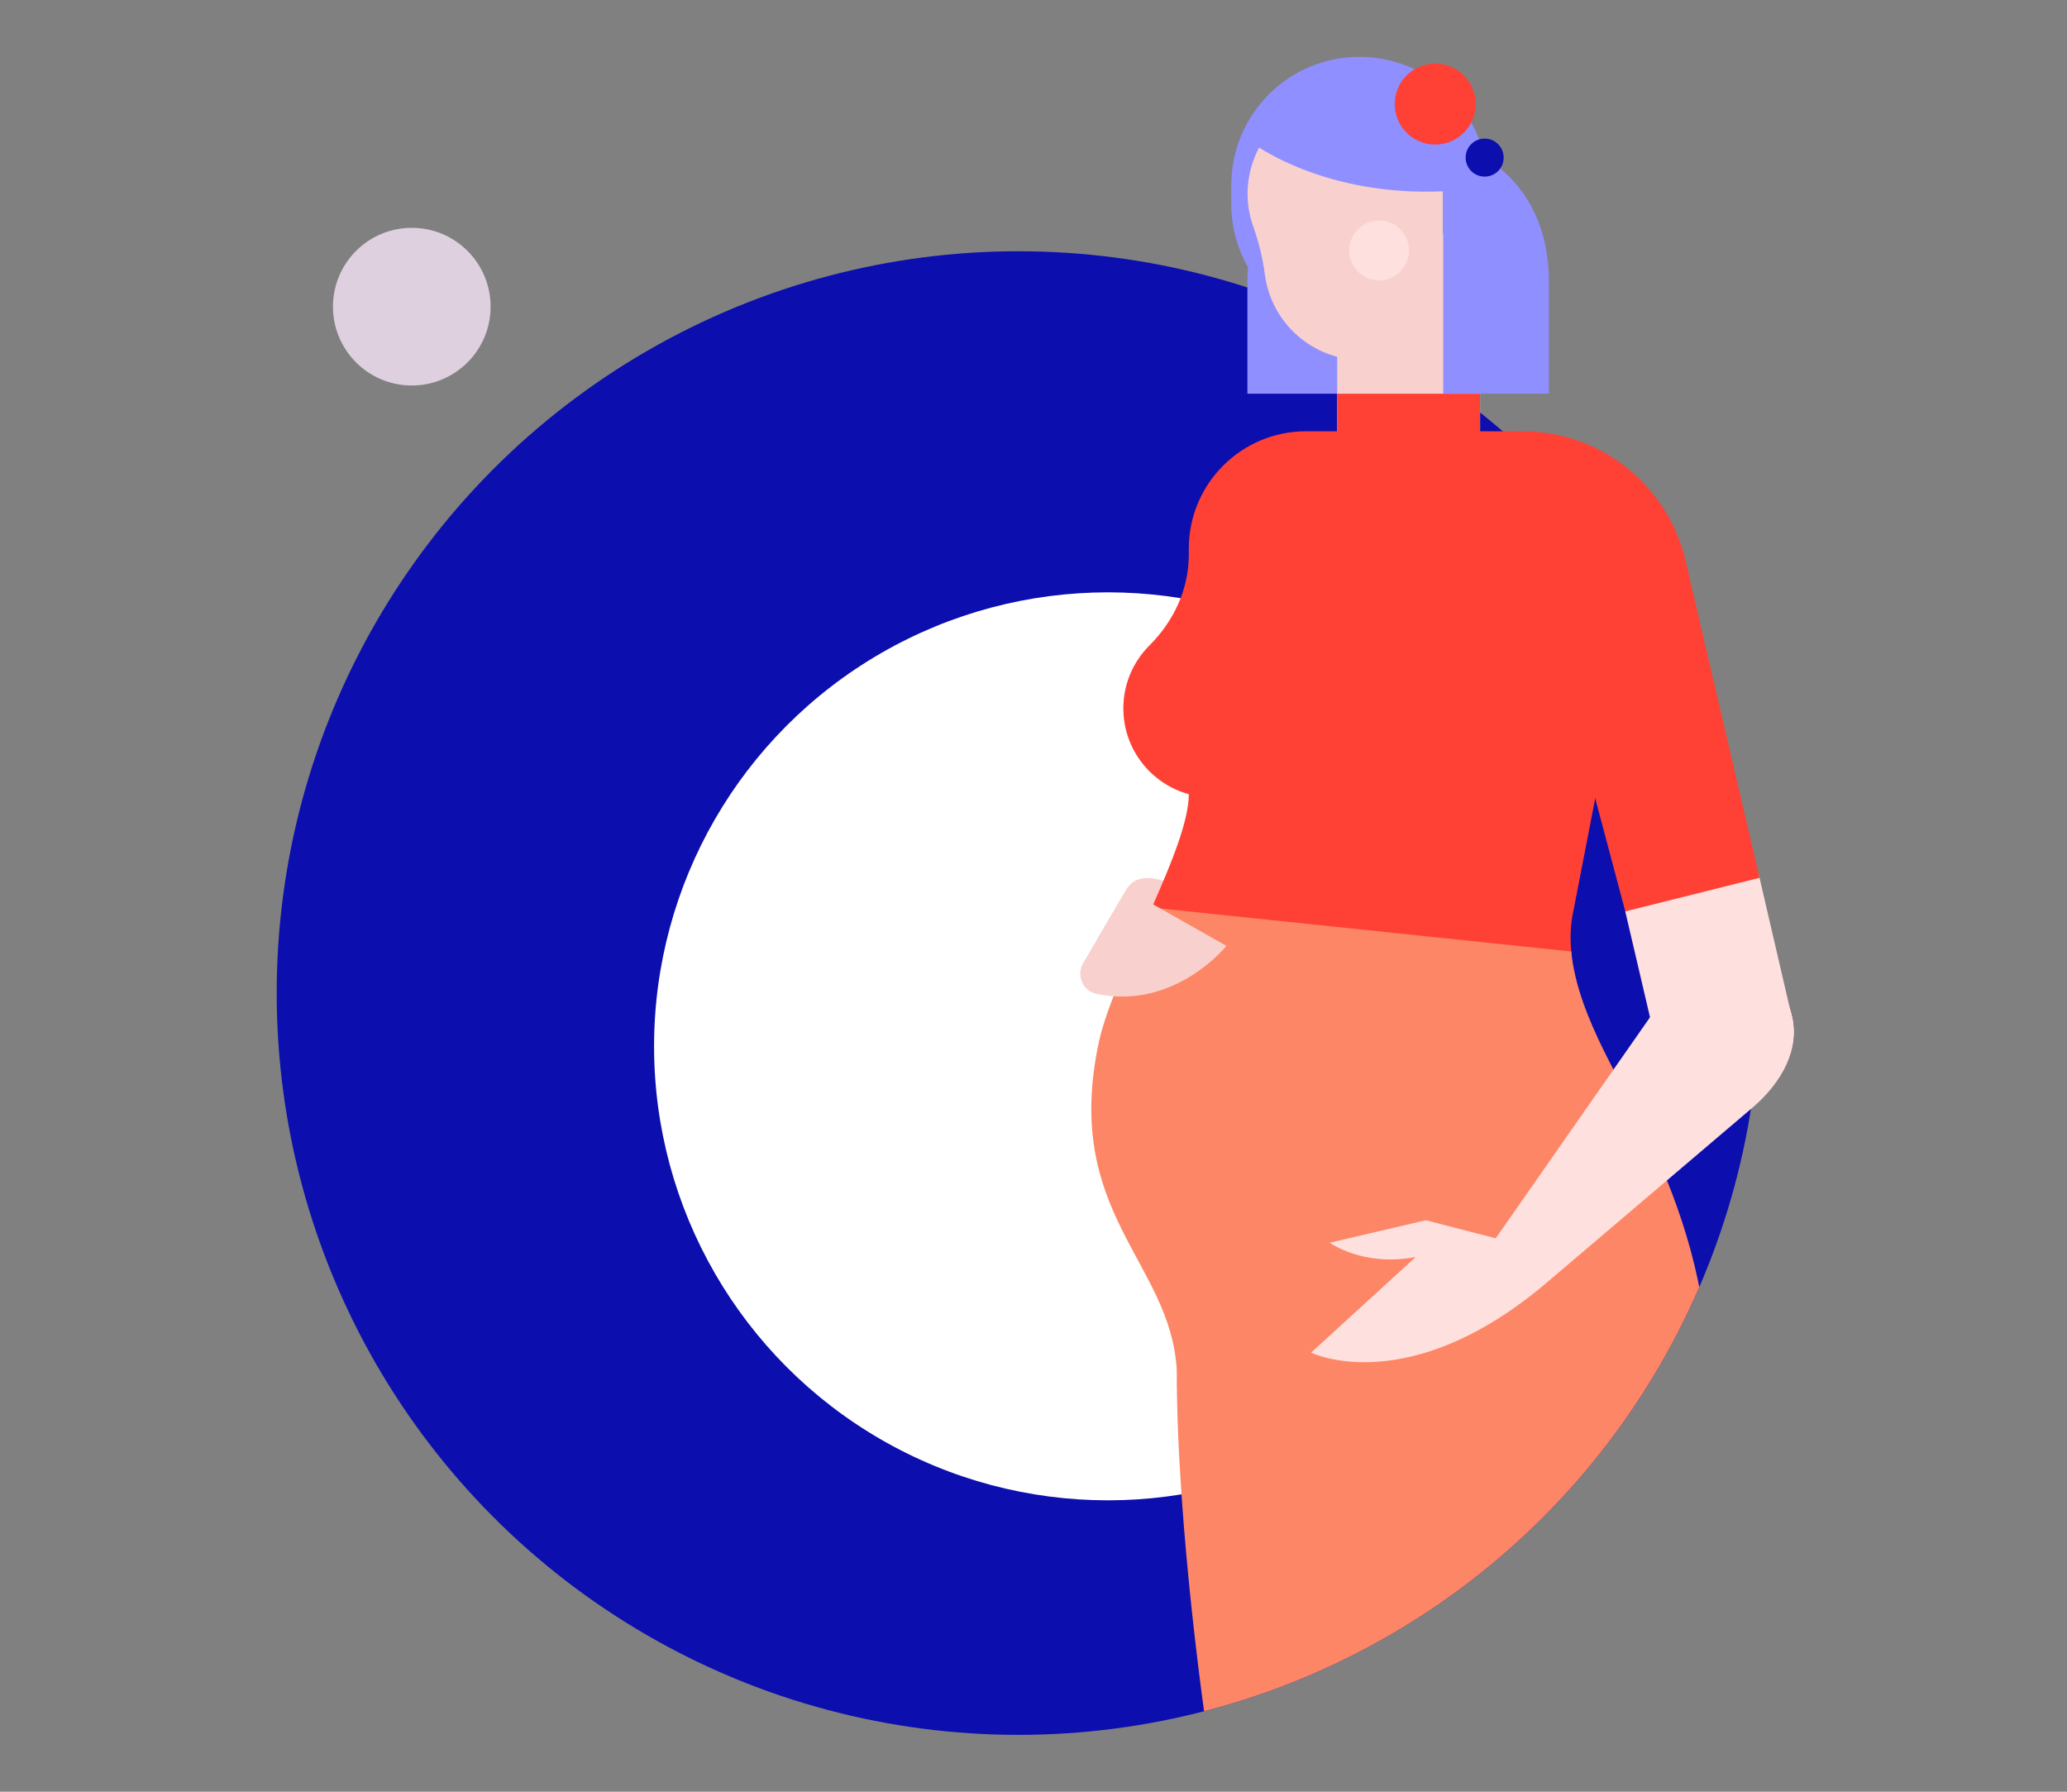 <?xml version="1.0" encoding="utf-8"?>
<!-- Generator: Adobe Illustrator 25.0.1, SVG Export Plug-In . SVG Version: 6.00 Build 0)  -->
<svg version="1.1" xmlns="http://www.w3.org/2000/svg" xmlns:xlink="http://www.w3.org/1999/xlink" x="0px" y="0px"
	 viewBox="0 0 600 520" style="enable-background:new 0 0 600 520;" xml:space="preserve">
<rect x="0" y="0" width="600" height="520" fill="#808080" stroke="none"/>
<style type="text/css">
	.st0anim{fill:#0C0EAE;}
	.st1anim{fill:#FFFFFF;}
	.st2anim{fill:#DED0DF;}
	.st3anim{fill:#F8D1CE;}
	.st4anim{fill:#8F8FFF;}
	.st5anim{fill:#FEE0DE;}
	.st6anim{fill:#FF4035;}
	.st7anim{clip-path:url(#SVGID_2_);fill:#FD8667;}
</style>
<g id="dunkelblaue_kugel">
	<circle class="st0anim" cx="295.61" cy="288.21" r="215.29"/>
</g>
<g id="weiße_kugel">
	<circle class="st1anim" cx="321.62" cy="303.67" r="131.76"/>
</g>
<g id="kleine_kugel">
	<circle class="st2anim" cx="119.53" cy="89" r="22.88">
		<animate attributeName="cy" values="89;50;89" begin="0s" dur="10s" repeatCount="indefinite" />
	</circle>
</g>
<g id="hand_rechts_hinten">
	<g>
		<path class="st3anim" d="M327,258.11c4.29-7.39,16.11,0,16.11,0l-11.73,22.57l-13.15-7.66L327,258.11z"/>
	</g>
	<animateTransform  
	    attributeName="transform"  
	    begin="0s"  
	    dur="10s"  
	    type="rotate"  
	    values = "0 400 300 ; 0 400 300 ; -10 400 300 ; 0 400 300 ; -10 400 300 ; 0 400 300; 0 400 300"  
		keyTimes = "0; 0.2; 0.4; 0.6; 0.8; 0.9; 1"
	    fill="freeze"
	    repeatCount ="indefinite"
	    />  

</g>
<g id="kopf_hinten">
	<g>
		<path class="st4anim" d="M431.81,53.54c-0.09-20.47-16.71-37.04-37.2-37.04h0c-20.49,0-37.11,16.57-37.2,37.04h0v0.17v5.48v0.17h0
			c0.03,6.62,1.79,12.82,4.85,18.2c-0.1,1.33-0.17,2.71-0.17,4.14v32.58h30.67V96.35c0.61,0.03,1.23,0.05,1.85,0.05h0
			c20.49,0,37.11-16.57,37.2-37.04h0v-0.17v-5.48L431.81,53.54L431.81,53.54z"/>
		<path class="st3anim" d="M363.81,65.81c-0.24-0.66-0.45-1.33-0.64-2.02c-3.79-13.6,3.18-28.19,16.14-33.8
			c15.24-6.59,32.65,1.08,38.23,16.46c1.6,4.42,2.04,8.97,1.48,13.34c1.74,2.53,3.1,5.4,3.98,8.55c3.79,13.6-3.19,28.19-16.14,33.8
			c-15.24,6.59-32.65-1.08-38.23-16.46c-0.72-1.98-1.2-3.98-1.47-5.99C366.54,74.96,365.42,70.31,363.81,65.81z"/>
		<circle class="st5anim" cx="400.32" cy="72.7" r="8.68"/>
	</g>
	<animateTransform  
	    attributeName="transform"  
	    begin="0s"  
	    dur="10s"  
	    type="rotate"  
	    values = "0 420 115 ; 0 420 115 ; -5 420 115 ; -5 420 115 ; 0 420 115"  
		keyTimes = "0; 0.3; 0.5; 0.9; 1"
	    fill="freeze"
	    repeatCount ="indefinite"
	    />  

</g>
<g id="körper">
	
		<rect x="388.15" y="89.92" transform="matrix(-1 -1.224647e-16 1.224647e-16 -1 817.78 215.079)" class="st3anim" width="41.47" height="35.24"/>
	<path class="st6anim" d="M490.54,173.81c0-26.87-21.78-48.65-48.65-48.65h-62.75c-18.81,0-34.06,15.25-34.06,34.06v1.77
		c0,9.98-4.35,19.28-11.42,26.33c-4.68,4.67-7.58,11.13-7.58,18.27c0,11.9,8.05,21.9,19,24.91c0,7.73-5.02,19.99-10.72,32.89
		c-6.18,13.97,123.58,32.21,121.74,12.75c-0.38-4-0.23-7.97,0.63-11.82L466.1,216C480.7,207.6,490.54,191.86,490.54,173.81z"/>
	<rect x="388.15" y="114.27" class="st6anim" width="41.47" height="18.82"/>
	<g>
		<defs>
			<circle id="SVGID_1_" cx="295.61" cy="288.21" r="215.29"/>
		</defs>
		<clipPath id="SVGID_2_">
			<use xlink:href="#SVGID_1_"  style="overflow:visible;"/>
		</clipPath>
		<path class="st7anim" d="M318.94,302.58c-10.55,49.49,20.88,63.6,22.64,94.96c0,47.31,9.02,106.75,9.02,106.75l50.01-15.74
			l72.55-17.15c32.98-52.88,25.56-98.02,5.13-141.69c-6.01-13.7-20.34-34.11-22.19-53.57l-121.75-12.74
			C328.18,277.36,321.2,292.08,318.94,302.58z"/>
	</g>
	<g>
		<path class="st5anim" d="M480.99,303.93l-9.22-39.42c0,0,33.53-33.11,38.98-9.75c3.81,16.35,7.04,30.27,9.3,40.04L480.99,303.93z"/>
		<circle class="st5anim" cx="500.56" cy="299.36" r="20.09"/>
	</g>
	<g>
		<polygon class="st6anim" points="489.41,163.38 510.76,254.76 471.78,264.51 448.53,177.06 		"/>
	</g>
</g>
<g id="unterarm_links">
	<g>
		<path class="st5anim" d="M410.93,364.82c-15.3,2.92-24.94-4.16-24.94-4.16l27.91-6.52l20.27,5.25l50.42-72.22l35.64,8.35
			c2.03,8.69-2.57,18.33-11.6,26.01l-59.52,50.61c-40.38,34.33-68.53,20.42-68.53,20.42L410.93,364.82z"/>
		<circle class="st5anim" cx="500.56" cy="299.36" r="20.09"/>
	</g>
	<animateTransform  
	    attributeName="transform"  
	    begin="0s"  
	    dur="10s"  
	    type="rotate"  
	    values = "0 500 300 ; 0 500 300 ; 10 500 300 ; 0 500 300 ; 0 500 300"  
		keyTimes = "0; 0.5; 0.7; 0.9; 1"
	    fill="freeze"
	    repeatCount ="indefinite"
	    />  

</g>
<g id="hand_rechts_vorne">
	<g>
		<path class="st3anim" d="M327,258.11l29,16.41c0,0-14.94,18.72-37.75,13.92c-3.98-0.84-5.9-5.42-3.83-8.93L327,258.11z"/>
	</g>
	<animateTransform  
	    attributeName="transform"  
	    begin="0s"  
	    dur="10s"  
	    type="rotate"  
	    values = "0 338 260 ; 0 400 300 ; -10 400 300 ; 0 400 300 ; -10 400 300 ; 0 400 300; 0 400 300"  
		keyTimes = "0; 0.2; 0.4; 0.6; 0.8; 0.9; 1"
	    fill="freeze"
	    repeatCount ="indefinite"
	    />  

</g>
<g id="kopf_vorne">
	<g>
		<path class="st4anim" d="M429.19,44.83l-5.26,0.83l-2.8-7.75l-11.35-11.75l-16.69-3.19l-20.68,6.5l-8.13,12.52
			c0,0,20.22,15.04,54.53,13.54c0,0,0,3.88,0,11.44c0,0.49,0.05,0.98,0.13,1.44v45.85h30.67V81.69
			C449.6,53.44,429.19,44.83,429.19,44.83z"/>
		<circle class="st0anim" cx="430.96" cy="45.74" r="5.52"/>
		<circle class="st6anim" cx="416.61" cy="30.21" r="11.75"/>
	</g>
	<animateTransform  
	    attributeName="transform"  
	    begin="0s"  
	    dur="10s"  
	    type="rotate"  
	    values = "0 420 115 ; 0 420 115 ; -5 420 115 ; -5 420 115 ; 0 420 115"  
		keyTimes = "0; 0.3; 0.5; 0.9; 1"
	    fill="freeze"
	    repeatCount ="indefinite"
	    />  

</g>
</svg>
